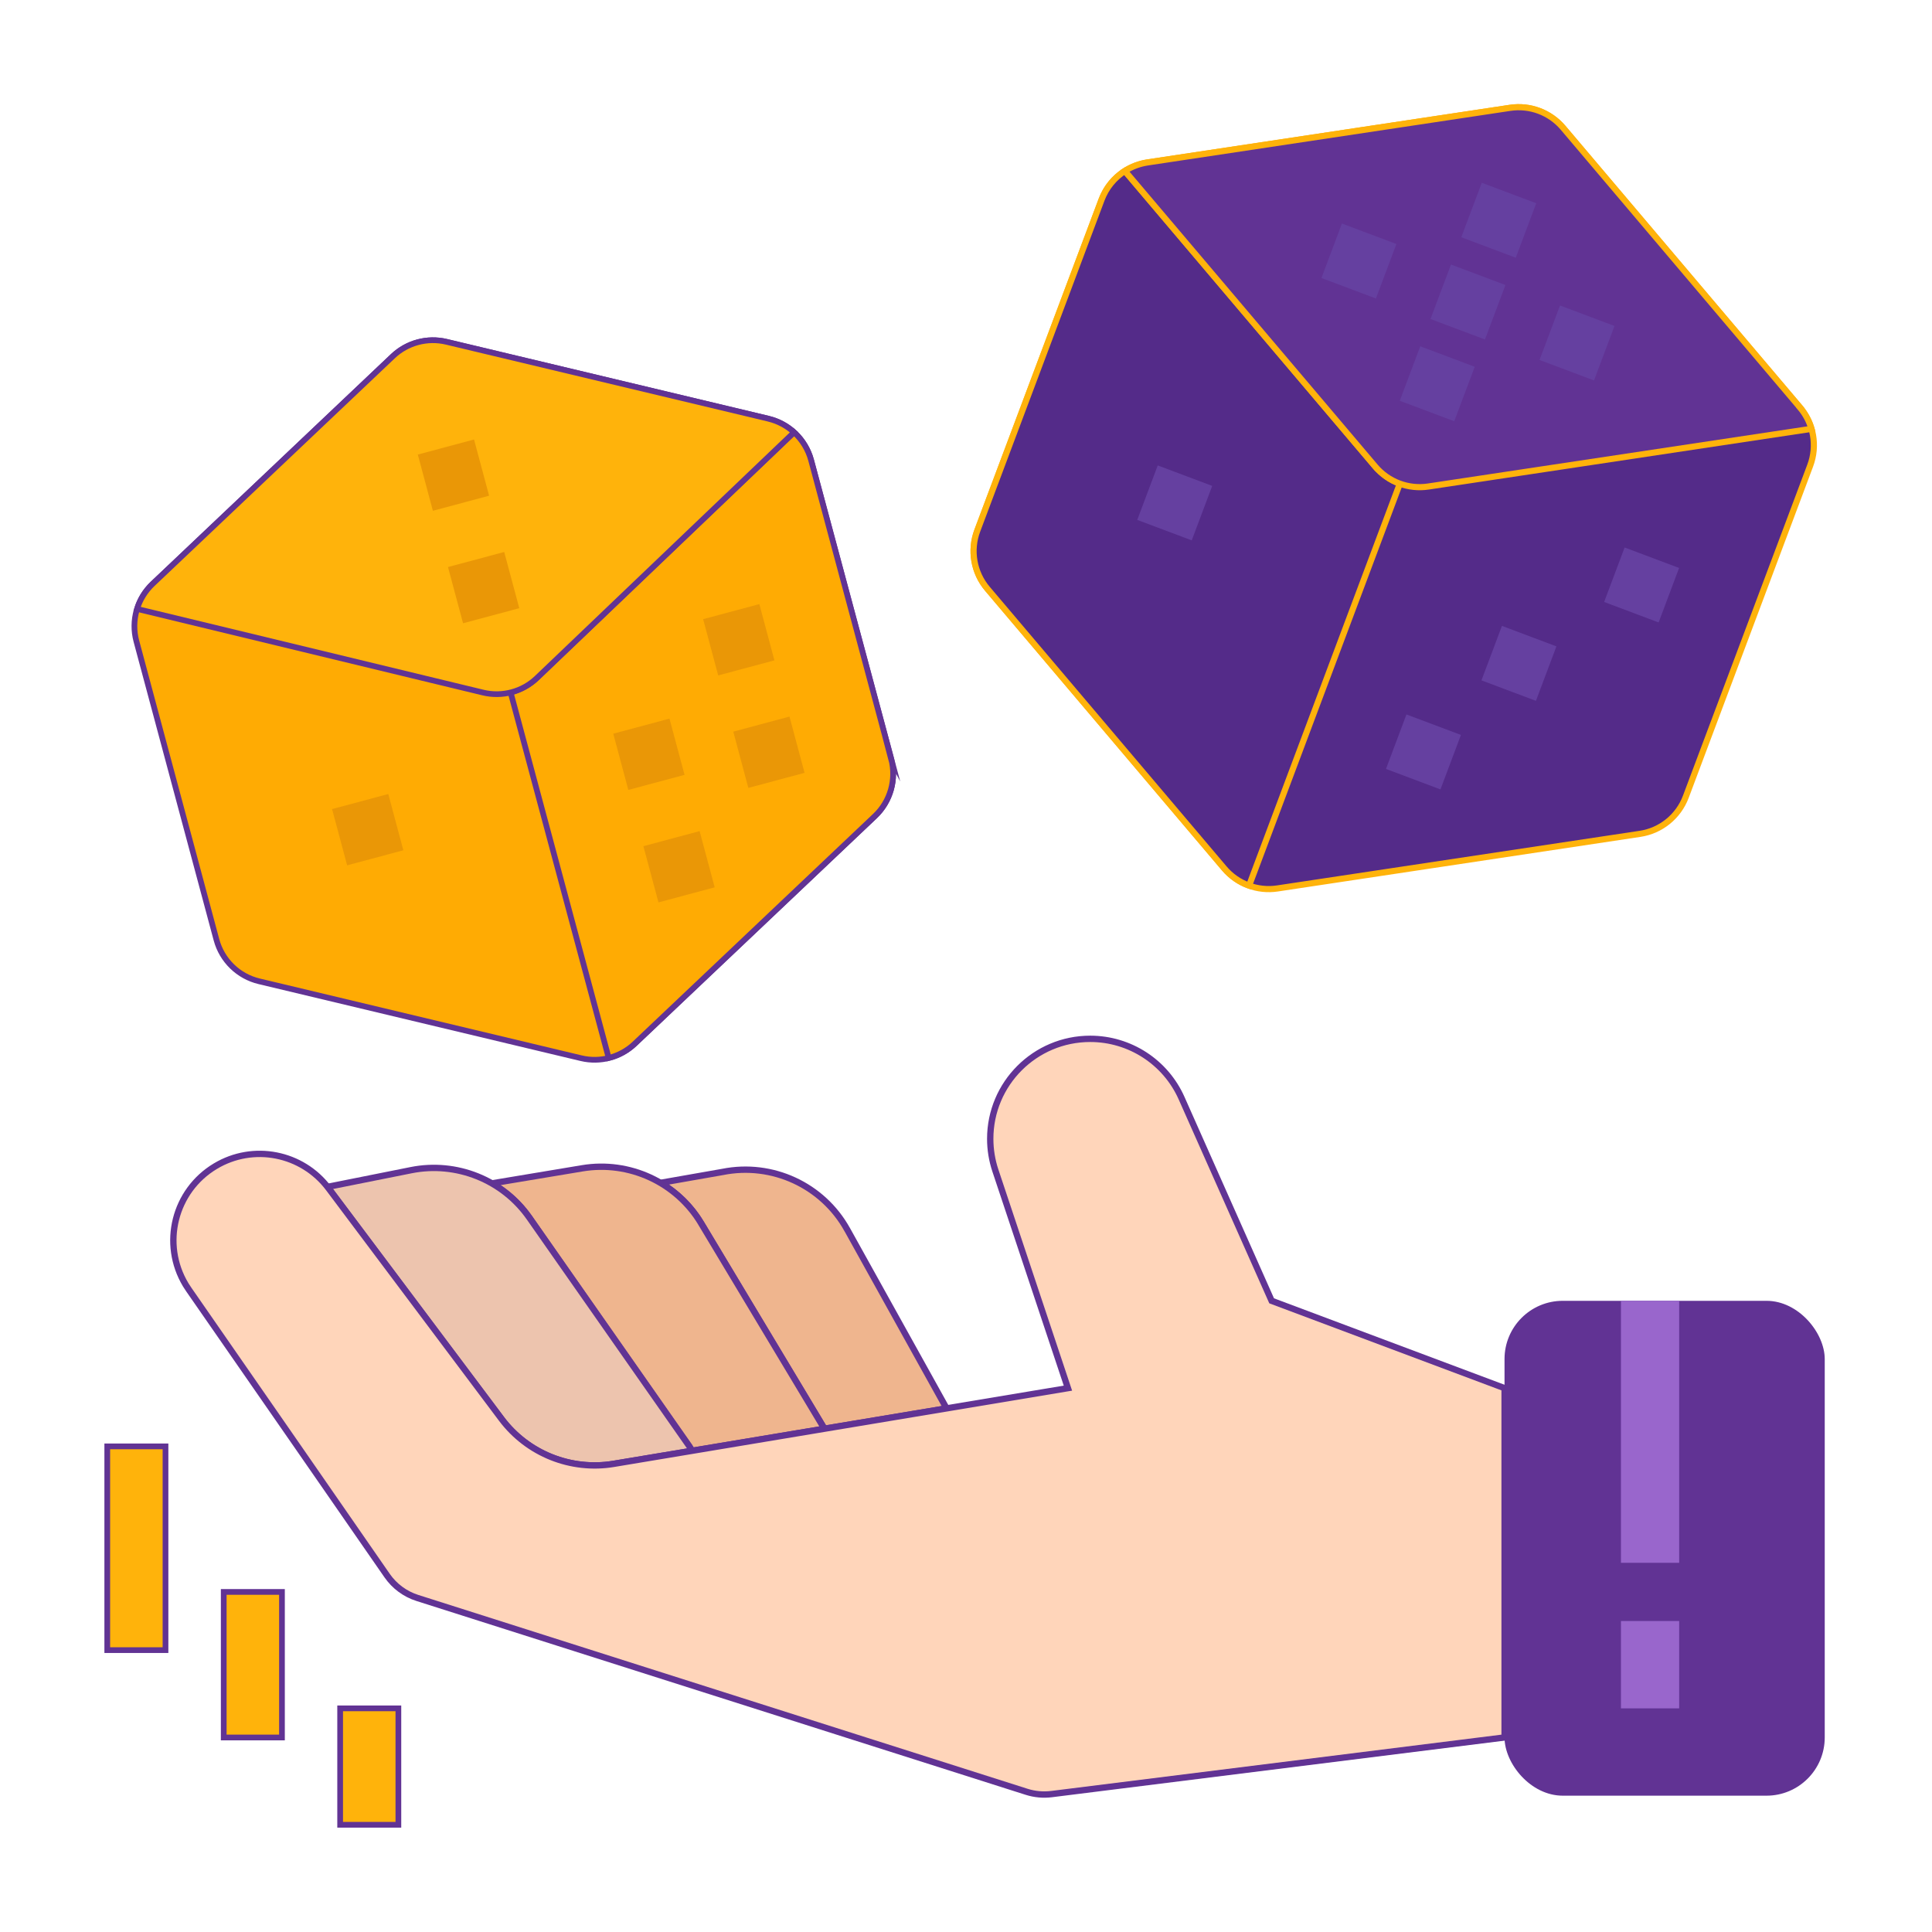 <?xml version="1.0" encoding="UTF-8"?>
<svg xmlns="http://www.w3.org/2000/svg" id="Layer_2" data-name="Layer 2" viewBox="0 0 500 500">
  <defs>
    <style>
      .cls-1 {
        fill: #6540a0;
      }

      .cls-1, .cls-2, .cls-3, .cls-4 {
        stroke-width: 0px;
      }

      .cls-5 {
        fill: #ffab03;
      }

      .cls-5, .cls-6, .cls-7, .cls-8, .cls-9, .cls-10, .cls-11 {
        stroke-miterlimit: 10;
      }

      .cls-5, .cls-6, .cls-9, .cls-10, .cls-11 {
        stroke: #613394;
      }

      .cls-5, .cls-11 {
        stroke-width: 1.48px;
      }

      .cls-6 {
        fill: #edc4ae;
      }

      .cls-6, .cls-9, .cls-10 {
        stroke-width: 1.64px;
      }

      .cls-2, .cls-7 {
        fill: #613394;
      }

      .cls-3 {
        fill: #96c;
      }

      .cls-7, .cls-8 {
        stroke: #ffb30b;
        stroke-width: 1.59px;
      }

      .cls-8 {
        fill: #542b89;
      }

      .cls-4 {
        fill: #ea9706;
      }

      .cls-9 {
        fill: #efb58e;
      }

      .cls-10 {
        fill: #ffd5ba;
      }

      .cls-11 {
        fill: #ffb30b;
      }
    </style>
  </defs>
  <path class="cls-5" d="M230.64,196.37l-20.72-77.26c-1.43-5.34-5.67-9.47-11.05-10.75l-83.33-19.9c-4.95-1.18-10.17.22-13.86,3.72l-62.19,58.93c-4.01,3.8-5.62,9.5-4.19,14.84l20.72,77.26c1.43,5.34,5.67,9.47,11.05,10.75l83.33,19.9c4.95,1.18,10.17-.22,13.86-3.72l62.19-58.93c4.01-3.8,5.62-9.5,4.19-14.84h0Z"></path>
  <path class="cls-5" d="M230.64,196.37l-20.72-77.26c-.75-2.79-2.29-5.31-4.43-7.25l-66.58,63.61c-1.9,1.8-4.23,3.08-6.77,3.71l25.39,94.62c2.52-.63,4.84-1.89,6.72-3.68l62.19-58.93c4.01-3.8,5.62-9.5,4.19-14.84h0Z"></path>
  <path class="cls-11" d="M198.87,108.36l-83.33-19.9c-4.95-1.18-10.17.22-13.86,3.72l-62.19,58.93c-1.87,1.78-3.26,4.01-4.02,6.48l89.52,21.64c4.98,1.2,10.23-.2,13.94-3.74l66.58-63.61c-1.88-1.71-4.16-2.92-6.62-3.51h0Z"></path>
  <path class="cls-8" d="M465.86,105.47l-61.33-72.4c-3.38-3.99-8.58-5.94-13.74-5.16l-93.83,14.13c-5.4.81-9.94,4.49-11.86,9.6l-32.18,85.69c-1.92,5.11-.92,10.87,2.61,15.04l61.33,72.4c3.38,3.99,8.58,5.94,13.74,5.16l93.83-14.13c5.4-.81,9.94-4.49,11.86-9.6l32.18-85.69c1.92-5.11.92-10.87-2.61-15.04h0Z"></path>
  <path class="cls-8" d="M355.92,120.75l-64.81-76.51c-2.75,1.75-4.86,4.35-6.01,7.4l-32.18,85.69c-1.92,5.11-.92,10.87,2.61,15.04l61.33,72.4c1.71,2.01,3.91,3.54,6.4,4.43l39.02-104.04c-2.46-.89-4.65-2.42-6.35-4.42Z"></path>
  <path class="cls-7" d="M465.86,105.47l-61.33-72.4c-3.38-3.99-8.58-5.94-13.74-5.16l-93.83,14.13c-2.08.32-4.07,1.06-5.85,2.2l64.81,76.51c3.38,3.99,8.58,5.94,13.74,5.16l99.15-14.93c-.59-2.02-1.6-3.9-2.96-5.5Z"></path>
  <rect class="cls-2" x="389.37" y="336.65" width="82.87" height="128.07" rx="15.07" ry="15.07"></rect>
  <path class="cls-3" d="M419.5,336.65h15.07v67.8h-15.07v-67.8Z"></path>
  <path class="cls-3" d="M419.5,419.52h15.07v22.6h-15.07v-22.6Z"></path>
  <path class="cls-11" d="M27.76,374.32h15.07v52.73h-15.07v-52.73Z"></path>
  <path class="cls-11" d="M57.9,411.99h15.07v37.67h-15.07v-37.67Z"></path>
  <path class="cls-11" d="M88.03,442.12h15.07v30.13h-15.07v-30.13Z"></path>
  <path class="cls-9" d="M219.25,318.21c-6.36-11.46-19.4-17.48-32.25-14.91l-16.11,2.83c4.34,2.54,7.98,6.14,10.57,10.45l31.91,53.18,31.6-5.27-25.71-46.27Z"></path>
  <path class="cls-9" d="M181.45,316.58c-6.37-10.62-18.58-16.26-30.79-14.22l-23.38,3.9c3.85,2.2,7.16,5.23,9.7,8.86l42.13,60.35,34.24-5.71-31.91-53.18Z"></path>
  <path class="cls-6" d="M129.77,367.2c6.75,9,17.96,13.49,29.06,11.64l20.28-3.38-.68-1.14-41.44-59.21c-6.86-9.8-18.87-14.61-30.6-12.27l-21.66,4.33c.1.13.21.24.3.37l44.74,59.65Z"></path>
  <path class="cls-10" d="M389.37,359.25l-60.27-22.6-23.3-52.43c-4.15-9.35-13.42-15.37-23.65-15.37-14.3,0-25.88,11.59-25.88,25.88,0,2.78.45,5.55,1.33,8.19l18.78,56.33-117.53,19.59c-11.1,1.85-22.31-2.64-29.06-11.64l-44.74-59.65c-6.86-9.14-19.52-11.63-29.32-5.74-10.59,6.35-14.03,20.09-7.68,30.68.26.43.53.85.82,1.26,16.36,23.54,42.6,61.43,51.32,74.02,1.9,2.74,4.65,4.77,7.82,5.78l157.69,50.17c2.08.66,4.27.86,6.44.59l117.25-14.66v-90.4Z"></path>
  <path class="cls-1" d="M378.18,61.4l5.3-14.1,14.1,5.3-5.3,14.1-14.1-5.3Z"></path>
  <path class="cls-1" d="M362.26,103.72l5.3-14.1,14.1,5.3-5.3,14.1-14.1-5.3Z"></path>
  <path class="cls-1" d="M294.32,134.55l5.3-14.1,14.1,5.3-5.3,14.1-14.1-5.3Z"></path>
  <path class="cls-1" d="M358.69,199l5.3-14.1,14.1,5.3-5.3,14.1-14.1-5.3Z"></path>
  <path class="cls-1" d="M383.4,176.08l5.3-14.1,14.1,5.3-5.3,14.1-14.1-5.3Z"></path>
  <path class="cls-1" d="M415.15,155.79l5.3-14.1,14.1,5.3-5.3,14.1-14.1-5.3Z"></path>
  <path class="cls-4" d="M108.13,117.64l14.55-3.9,3.9,14.55-14.55,3.9-3.9-14.55Z"></path>
  <path class="cls-4" d="M115.94,146.75l14.55-3.9,3.9,14.55-14.55,3.9-3.9-14.55Z"></path>
  <path class="cls-1" d="M341.99,71.95l5.3-14.1,14.1,5.3-5.3,14.1-14.1-5.3Z"></path>
  <path class="cls-1" d="M398.43,93.16l5.3-14.1,14.1,5.3-5.3,14.1-14.1-5.3Z"></path>
  <path class="cls-1" d="M370.21,82.56l5.3-14.1,14.1,5.3-5.3,14.1-14.1-5.3Z"></path>
  <g>
    <path class="cls-4" d="M85.94,209.39l14.55-3.9,3.9,14.56-14.55,3.9-3.9-14.56Z"></path>
    <path class="cls-4" d="M158.71,189.88l14.55-3.9,3.9,14.55-14.55,3.9-3.9-14.55Z"></path>
    <path class="cls-4" d="M181.97,160.24l14.55-3.9,3.9,14.56-14.55,3.9-3.9-14.56Z"></path>
    <path class="cls-4" d="M166.51,218.99l14.55-3.9,3.9,14.55-14.55,3.9-3.9-14.55Z"></path>
    <path class="cls-4" d="M189.77,189.35l14.55-3.9,3.9,14.56-14.55,3.9-3.9-14.56Z"></path>
  </g>
</svg>
